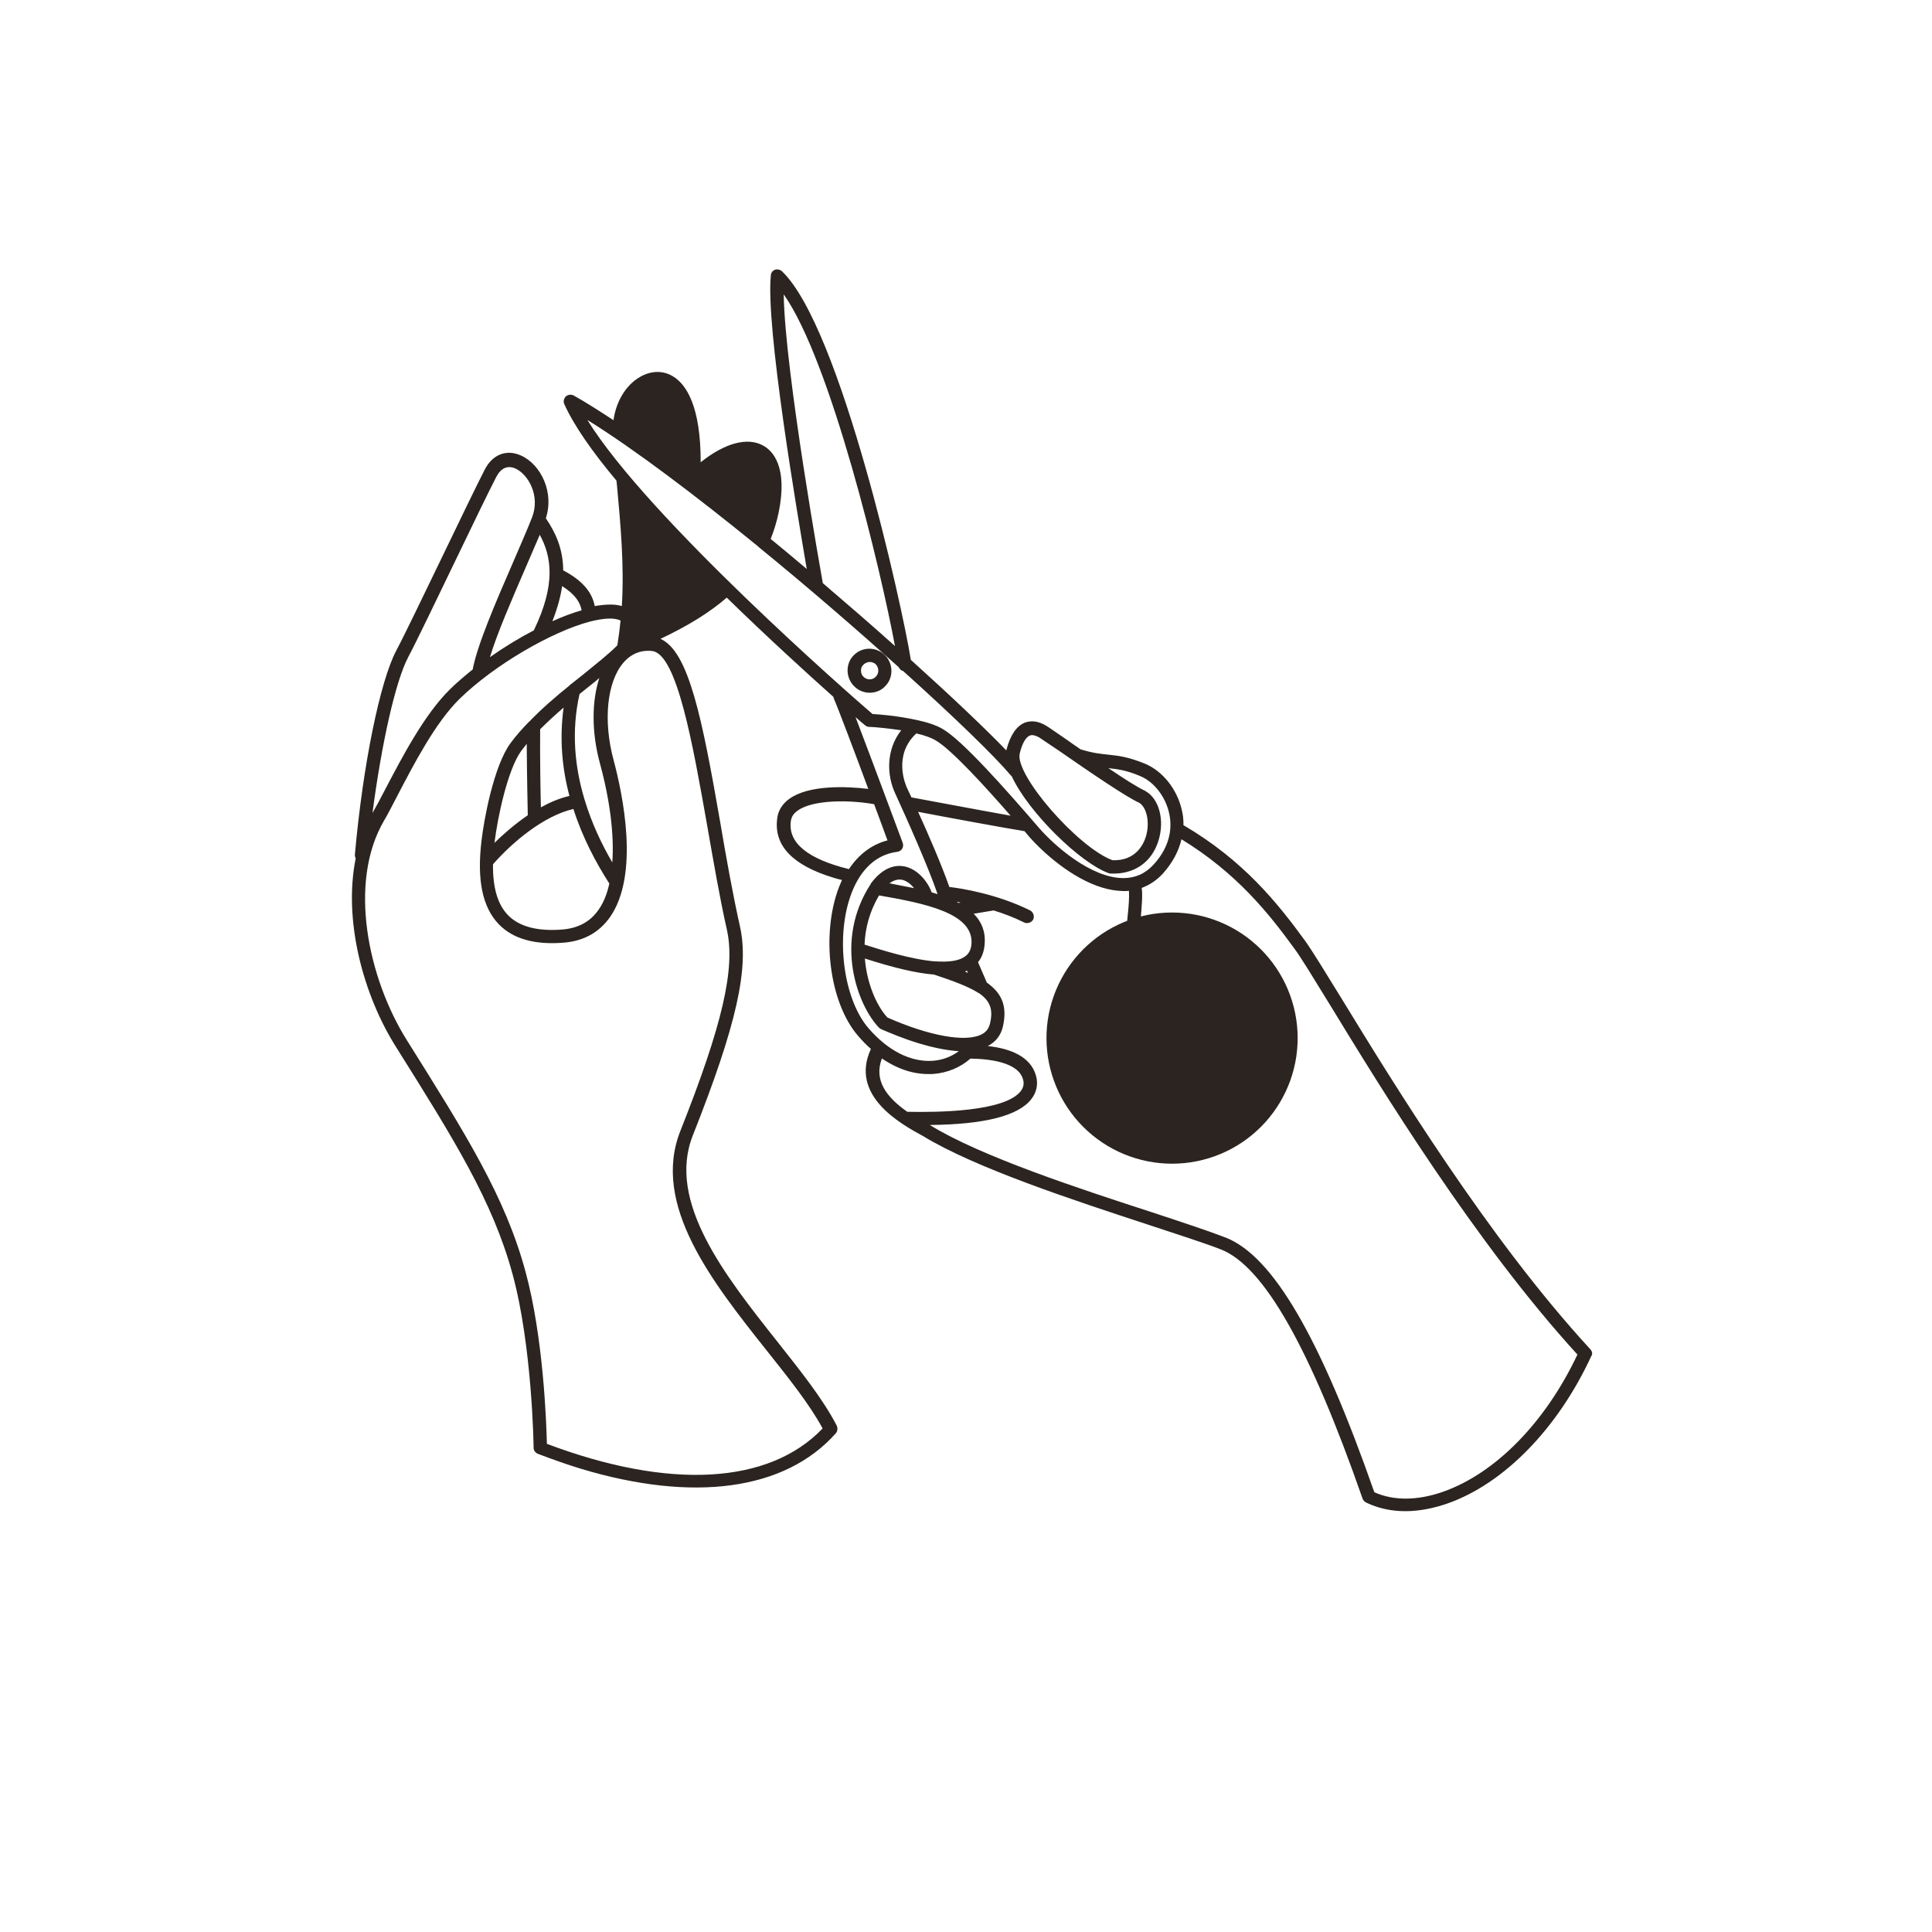 <svg xmlns="http://www.w3.org/2000/svg" xmlns:xlink="http://www.w3.org/1999/xlink" width="1080" viewBox="0 0 810 810" height="1080" preserveAspectRatio="xMidYMid meet"><defs><clipPath id="57b82d5911"><path d="M 438 382 L 545 382 L 545 488 L 438 488 Z M 438 382 " clip-rule="nonzero"></path></clipPath><clipPath id="ac8f80d494"><path d="M 220.785 81 L 765.129 244.969 L 619.328 728.988 L 74.988 565.02 Z M 220.785 81 " clip-rule="nonzero"></path></clipPath><clipPath id="256eb1c3d8"><path d="M 220.785 81 L 765.129 244.969 L 619.328 728.988 L 74.988 565.02 Z M 220.785 81 " clip-rule="nonzero"></path></clipPath><clipPath id="76c0ae6315"><path d="M 258 157 L 324 157 L 324 226 L 258 226 Z M 258 157 " clip-rule="nonzero"></path></clipPath><clipPath id="acfee1c252"><path d="M 220.785 81 L 765.129 244.969 L 619.328 728.988 L 74.988 565.02 Z M 220.785 81 " clip-rule="nonzero"></path></clipPath><clipPath id="2ffc731c02"><path d="M 220.785 81 L 765.129 244.969 L 619.328 728.988 L 74.988 565.02 Z M 220.785 81 " clip-rule="nonzero"></path></clipPath><clipPath id="21c92b636e"><path d="M 261 198 L 305 198 L 305 273 L 261 273 Z M 261 198 " clip-rule="nonzero"></path></clipPath><clipPath id="a4f330ab1c"><path d="M 220.785 81 L 765.129 244.969 L 619.328 728.988 L 74.988 565.02 Z M 220.785 81 " clip-rule="nonzero"></path></clipPath><clipPath id="2f7deae540"><path d="M 220.785 81 L 765.129 244.969 L 619.328 728.988 L 74.988 565.02 Z M 220.785 81 " clip-rule="nonzero"></path></clipPath><clipPath id="93038207ea"><path d="M 147 112 L 668 112 L 668 634 L 147 634 Z M 147 112 " clip-rule="nonzero"></path></clipPath><clipPath id="91068d68a9"><path d="M 220.785 81 L 765.129 244.969 L 619.328 728.988 L 74.988 565.02 Z M 220.785 81 " clip-rule="nonzero"></path></clipPath><clipPath id="457133e5c8"><path d="M 220.785 81 L 765.129 244.969 L 619.328 728.988 L 74.988 565.02 Z M 220.785 81 " clip-rule="nonzero"></path></clipPath><clipPath id="7592d48b05"><path d="M 355 271 L 374 271 L 374 291 L 355 291 Z M 355 271 " clip-rule="nonzero"></path></clipPath><clipPath id="df997141f0"><path d="M 220.785 81 L 765.129 244.969 L 619.328 728.988 L 74.988 565.02 Z M 220.785 81 " clip-rule="nonzero"></path></clipPath><clipPath id="b8a464cb6d"><path d="M 220.785 81 L 765.129 244.969 L 619.328 728.988 L 74.988 565.02 Z M 220.785 81 " clip-rule="nonzero"></path></clipPath></defs><g clip-path="url(#57b82d5911)"><g clip-path="url(#ac8f80d494)"><g clip-path="url(#256eb1c3d8)"><path fill="#2b2420" d="M 541.812 450.414 C 541.312 452.066 540.738 453.688 540.078 455.285 C 539.422 456.879 538.688 458.438 537.879 459.957 C 537.07 461.48 536.188 462.961 535.23 464.395 C 534.277 465.832 533.254 467.219 532.16 468.551 C 531.07 469.887 529.914 471.168 528.699 472.387 C 527.48 473.609 526.207 474.77 524.875 475.867 C 523.547 476.961 522.164 477.992 520.73 478.953 C 519.301 479.914 517.824 480.801 516.305 481.617 C 514.785 482.434 513.23 483.172 511.637 483.836 C 510.047 484.5 508.426 485.082 506.777 485.586 C 505.129 486.09 503.457 486.512 501.766 486.852 C 500.074 487.191 498.371 487.445 496.656 487.621 C 494.941 487.793 493.219 487.879 491.496 487.883 C 489.773 487.887 488.051 487.805 486.336 487.641 C 484.617 487.473 482.914 487.223 481.223 486.891 C 479.531 486.559 477.859 486.145 476.207 485.645 C 474.555 485.148 472.934 484.57 471.34 483.914 C 469.742 483.258 468.184 482.523 466.664 481.715 C 465.141 480.902 463.66 480.02 462.227 479.066 C 460.789 478.109 459.402 477.086 458.07 475.996 C 456.734 474.902 455.457 473.75 454.234 472.531 C 453.012 471.316 451.852 470.043 450.754 468.711 C 449.66 467.379 448.629 466 447.668 464.566 C 446.707 463.133 445.82 461.66 445.004 460.141 C 444.188 458.621 443.449 457.066 442.785 455.473 C 442.121 453.879 441.539 452.262 441.035 450.609 C 440.531 448.961 440.109 447.293 439.77 445.602 C 439.43 443.91 439.176 442.207 439.004 440.492 C 438.828 438.773 438.742 437.055 438.738 435.332 C 438.734 433.605 438.816 431.887 438.98 430.168 C 439.148 428.453 439.398 426.746 439.73 425.055 C 440.062 423.363 440.48 421.691 440.977 420.039 C 441.473 418.391 442.051 416.766 442.707 415.172 C 443.363 413.578 444.098 412.02 444.906 410.496 C 445.719 408.973 446.602 407.496 447.555 406.059 C 448.512 404.625 449.535 403.238 450.625 401.902 C 451.719 400.566 452.871 399.289 454.09 398.066 C 455.305 396.848 456.578 395.688 457.91 394.59 C 459.242 393.492 460.621 392.465 462.055 391.504 C 463.488 390.543 464.961 389.656 466.48 388.84 C 468 388.023 469.559 387.285 471.148 386.621 C 472.742 385.957 474.363 385.375 476.012 384.871 C 477.66 384.367 479.328 383.945 481.02 383.605 C 482.711 383.266 484.414 383.008 486.129 382.836 C 487.848 382.664 489.566 382.578 491.293 382.574 C 493.016 382.57 494.734 382.652 496.453 382.816 C 498.168 382.98 499.875 383.23 501.566 383.566 C 503.258 383.898 504.93 384.312 506.582 384.809 C 508.23 385.309 509.855 385.887 511.449 386.543 C 513.043 387.199 514.602 387.934 516.125 388.742 C 517.648 389.551 519.125 390.434 520.562 391.391 C 521.996 392.344 523.383 393.367 524.719 394.461 C 526.055 395.551 527.332 396.707 528.555 397.922 C 529.777 399.141 530.934 400.414 532.031 401.746 C 533.129 403.074 534.156 404.457 535.117 405.891 C 536.078 407.32 536.969 408.797 537.781 410.316 C 538.598 411.836 539.34 413.391 540 414.984 C 540.664 416.574 541.246 418.195 541.75 419.844 C 542.254 421.496 542.676 423.164 543.016 424.855 C 543.355 426.547 543.613 428.25 543.785 429.965 C 543.957 431.68 544.047 433.402 544.047 435.125 C 544.051 436.852 543.973 438.57 543.805 440.285 C 543.641 442.004 543.391 443.707 543.059 445.398 C 542.723 447.094 542.309 448.762 541.812 450.414 Z M 541.812 450.414 " fill-opacity="1" fill-rule="nonzero"></path></g></g></g><g clip-path="url(#76c0ae6315)"><g clip-path="url(#acfee1c252)"><g clip-path="url(#2ffc731c02)"><path fill="#2b2420" d="M 258.617 182.512 C 262.211 169.402 270.688 153.035 279.793 158.145 C 288.898 163.25 293.254 197.086 293.254 197.086 C 293.254 197.086 309.059 183.871 318.555 191.223 C 328.047 198.578 321.691 225.164 321.691 225.164 C 321.691 225.164 269.785 185.875 258.617 182.512 Z M 258.617 182.512 " fill-opacity="1" fill-rule="nonzero"></path></g></g></g><g clip-path="url(#21c92b636e)"><g clip-path="url(#a4f330ab1c)"><g clip-path="url(#2f7deae540)"><path fill="#2b2420" d="M 264.113 270.262 C 258.453 281.211 303.629 249.406 304.477 247.77 C 305.324 246.133 261.059 198.742 261.059 198.742 C 261.059 198.742 267.484 263 264.113 270.262 Z M 264.113 270.262 " fill-opacity="1" fill-rule="nonzero"></path></g></g></g><g clip-path="url(#93038207ea)"><g clip-path="url(#91068d68a9)"><g clip-path="url(#457133e5c8)"><path fill="#2b2420" d="M 666.836 565.773 C 623.957 519.273 584.043 453.91 562.562 418.82 C 555.418 407.207 550.266 398.797 547.273 394.586 C 535.816 378.836 521.5 360.805 496.168 345.957 C 496.215 343.844 496.012 341.773 495.48 339.602 C 493.508 330.848 487.41 323.215 479.938 320.137 C 472.98 317.332 469.098 316.871 464.855 316.422 C 461.766 316.082 458.535 315.82 453.438 314.285 C 453.328 314.25 453.113 314.188 453.004 314.152 C 450.738 312.645 448.613 311.059 446.75 309.785 C 442.73 307.039 439.805 304.973 438.602 304.258 C 435.5 302.375 432.441 301.93 429.645 302.977 C 426.137 304.406 423.562 308.242 421.984 314.27 C 421.953 314.379 421.918 314.488 421.887 314.594 C 413.059 305.43 398.797 291.91 381.875 276.645 C 378.363 254.535 352.477 137.109 327.828 113.719 C 327.09 113.023 325.863 112.77 324.941 113.086 C 323.879 113.473 323.262 114.352 323.184 115.395 C 320.945 136.953 334.266 215.234 338.238 238.547 C 333.246 234.32 328.141 230.062 323.113 225.949 C 324.547 222.359 325.66 218.672 326.477 214.781 C 330.359 195.609 323.969 188.953 319.891 186.777 C 313.301 183.137 303.742 185.816 293.766 193.809 C 293.793 170.164 287.652 161.102 282.148 157.789 C 277.953 155.223 272.941 155.371 268.363 158.012 C 262.371 161.41 258.242 168.445 257.215 176.176 C 251.188 172.234 245.637 168.668 240.578 165.844 C 239.559 165.301 238.234 165.375 237.289 166.152 C 236.453 166.965 236.062 168.27 236.559 169.363 C 240.508 178.238 248.359 189.477 258.453 201.504 L 258.699 203.824 C 260.125 219.512 261.777 236.801 260.707 254.098 C 257.668 253.184 253.84 253.332 249.348 254.109 C 248.207 248.086 243.98 243.266 236.125 239.125 C 236.07 229.883 232.789 223.102 228.859 217.305 C 230.504 212.242 230.27 206.73 228.227 201.742 C 226.258 196.891 222.629 192.84 218.453 190.992 C 212.32 188.199 206.406 190.555 203.156 197.027 C 199.699 203.793 193.109 217.418 186.152 231.879 C 178.008 248.703 169.703 266.066 166.172 272.691 C 159.312 285.645 152.137 320.855 148.785 358.281 C 148.73 358.855 148.926 359.387 149.121 359.918 C 143.895 385.898 152.258 417.039 165.93 438.777 C 190.465 477.863 206.586 503.652 214.891 534.18 C 223.152 564.461 223.734 606.5 223.715 606.969 C 223.711 608.148 224.492 609.094 225.543 609.531 C 231.703 611.859 237.676 614.012 243.531 615.777 C 290.695 629.984 329.129 624.887 350.426 600.906 C 351.152 600.062 351.297 598.805 350.797 597.707 C 345.215 586.801 335.77 574.969 325.836 562.398 C 304.078 534.91 279.383 503.82 290.5 475.945 C 308.816 429.664 314.211 405.863 310.188 388.211 C 307.176 374.652 304.48 359.648 302.012 345.066 C 294.395 301.262 288.809 273.09 276.906 267.848 C 288.637 262.277 297.504 256.785 304.699 250.559 C 321.883 267.324 338.406 282.355 349.406 292.172 C 349.449 292.422 349.523 292.562 349.566 292.812 C 351.254 296.629 358.164 314.914 364.035 330.758 C 354.797 329.629 339.125 329.047 330.984 334.871 C 327.965 337.039 326.152 339.922 325.824 343.371 C 324.434 354.66 332.48 362.879 349.613 368.039 C 350.695 368.367 351.781 368.691 353.008 368.945 C 352.605 369.887 352.203 370.828 351.766 371.883 C 344.109 391.809 347.699 420.328 359.711 434.234 C 361.457 436.297 363.266 438.141 365.141 439.773 C 356.07 459.273 377.555 471.184 386.91 476.25 C 408.871 489.723 450.754 503.402 481.316 513.438 C 494.121 517.652 505.113 521.199 511.891 523.832 C 529.867 530.902 549.242 565.121 571.254 628.281 C 571.523 628.953 572.043 629.582 572.66 629.887 C 574.406 630.77 576.219 631.43 578.062 631.988 C 586.625 634.566 596.387 633.961 606.816 630.359 C 630.609 622.035 653.219 598.805 667.234 568.379 C 667.754 567.824 667.539 566.578 666.836 565.773 Z M 431.809 308.359 C 432.48 308.09 433.27 308.207 433.922 308.406 C 434.57 308.602 435.191 308.906 435.699 309.176 C 436.688 309.828 439.719 311.926 443.664 314.531 C 457.852 324.363 472.18 334.121 477.699 336.609 C 480.871 338.633 482.137 345.043 480.438 350.68 C 479.488 353.824 476.262 361.012 466.434 360.656 C 451.949 355.344 425.227 324.707 427.547 315.828 C 428.57 311.641 430.07 309.02 431.809 308.359 Z M 344.926 244.227 C 344.754 243.227 329.059 155.953 328.574 123.402 C 348.383 151.484 369.312 239.035 375.223 270.855 C 365.73 262.32 355.402 253.414 344.969 244.477 C 344.895 244.336 344.895 244.336 344.926 244.227 Z M 317.141 191.98 C 321.805 194.566 323.289 202.586 320.934 213.938 C 320.305 216.824 319.562 219.676 318.496 222.43 C 309.84 215.445 301.254 208.602 292.902 202.184 C 302.52 193.016 311.754 189.059 317.141 191.98 Z M 271.09 163.09 C 273.098 161.922 276.113 160.938 279.105 162.785 C 282.098 164.633 288.934 171.777 287.992 198.457 C 279.125 191.766 270.488 185.496 262.555 180.031 C 262.426 171.832 266.793 165.578 271.09 163.09 Z M 317.609 228.902 C 317.793 229.074 317.98 229.25 318.164 229.422 C 338.676 246.129 359.113 263.875 376.805 279.73 C 377.152 280.543 377.812 281.098 378.57 281.324 C 378.57 281.324 378.57 281.324 378.68 281.359 C 399.98 300.547 416.828 316.855 423.805 325.105 C 423.883 325.25 423.988 325.281 424.172 325.453 C 431.359 340.863 453.145 361.973 464.91 366.109 C 464.91 366.109 465.02 366.141 465.02 366.141 C 465.234 366.207 465.453 366.273 465.699 366.23 C 475.496 366.695 482.973 361.496 485.75 352.281 C 488.297 343.824 485.996 334.973 480.348 331.734 C 480.242 331.699 480.133 331.668 480.059 331.527 C 477.336 330.352 471.277 326.516 464.699 322.051 C 468.473 322.477 471.922 322.809 477.906 325.32 C 483.707 327.66 488.578 333.855 490.145 340.832 C 491.375 346.172 491.18 354.273 483.613 362.52 C 480.105 366.309 476.004 368.148 470.914 368.152 C 457.227 368.051 441.852 354.312 435.625 347.117 C 421.164 330.344 403.422 310.332 395.148 305.594 C 392.344 303.922 388.441 302.746 384.328 301.863 C 376.793 300.184 368.605 299.492 365.809 299.359 C 356.879 291.703 271.777 217.344 246.25 176.066 C 266.168 188.453 291.777 207.875 317.609 228.902 Z M 380.254 330.32 C 379.602 328.941 374.336 316.59 384.172 307.492 C 387.383 308.223 390.277 309.211 392.281 310.406 C 398.84 314.156 413.68 330.453 423.688 341.984 C 410.219 339.582 387.957 335.359 382.125 334.312 C 381.129 332.121 380.402 330.602 380.254 330.32 Z M 250.984 381.379 C 247.445 386.461 242.504 389.113 235.824 389.703 C 225.281 390.547 217.625 388.477 212.934 383.633 C 208.613 379.141 206.582 372.141 206.688 362.359 C 214.801 353.094 227.949 342.035 240.402 339.164 C 244.23 351.195 249.91 361.777 255.465 370.43 C 254.516 374.754 253.051 378.453 250.984 381.379 Z M 207.352 353.098 C 208.652 342.492 212.871 322.594 218.523 314.832 C 219.281 313.879 220.074 312.816 220.836 311.863 C 220.906 325.367 221.238 339.188 221.277 341.801 C 215.625 345.656 210.77 349.988 207.254 353.422 C 207.285 353.312 207.316 353.203 207.352 353.098 Z M 236.297 296.652 C 234.492 309.711 235.684 322.25 238.738 333.695 C 234.539 334.68 230.473 336.41 226.77 338.488 C 226.613 331.938 226.348 317.902 226.461 305.754 C 229.523 302.656 232.941 299.547 236.297 296.652 Z M 245.051 335.125 C 244.973 334.98 245.008 334.875 244.93 334.734 C 241 321.484 239.453 306.594 242.973 290.977 C 244.547 289.676 246.23 288.41 247.805 287.109 C 249.031 286.18 250.148 285.215 251.27 284.25 C 248.078 294.051 247.957 307.023 251.562 320.176 C 255.82 335.883 257.527 350.234 256.711 361.578 C 252.262 353.973 247.988 344.996 245.051 335.125 Z M 243.848 255.879 C 239.977 256.961 235.832 258.551 231.586 260.465 C 233.719 254.957 235.047 250.156 235.672 245.73 C 241.438 249.359 243.254 252.746 243.848 255.879 Z M 223.816 264.273 C 217.5 267.574 211.27 271.375 205.41 275.523 C 208.414 265.547 214.559 251.434 220.027 238.77 C 222.312 233.547 224.387 228.613 226.301 224.223 C 231.184 233.145 233.211 244.871 223.816 264.273 Z M 171.094 275.594 C 174.625 268.969 182.965 251.496 191.105 234.672 C 198.062 220.211 204.652 206.586 208.074 199.93 C 210.012 196.254 212.766 194.957 216.105 196.434 C 221.406 198.859 226.645 207.77 223.047 216.973 C 220.98 222.266 217.988 229.051 214.836 236.379 C 207.887 252.379 200.102 270.375 198.18 280.676 C 194.75 283.43 191.57 286.137 188.715 288.941 C 177.812 299.613 168.453 317.727 161.527 330.898 C 159.527 334.789 157.66 338.246 156.16 340.871 C 160 311.633 165.766 285.816 171.094 275.594 Z M 296.535 346.375 C 299.109 360.988 301.664 376.066 304.75 389.77 C 308.375 405.996 302.906 429.656 285.254 474.129 C 272.973 505.082 298.672 537.539 321.395 566.145 C 330.656 577.805 339.504 588.867 344.887 598.883 C 322.43 622.395 280.582 624.688 229.289 605.336 C 229.074 596.637 227.844 560.672 220.305 533.09 C 211.793 501.672 195.379 475.676 170.617 436.168 C 154.312 410.207 145.801 370.152 160.984 344.098 C 162.625 341.398 164.449 337.691 166.656 333.508 C 173.375 320.629 182.461 303.023 192.699 292.98 C 207.434 278.617 231.465 264.805 247.141 260.656 C 247.391 260.613 247.531 260.539 247.781 260.496 C 252.762 259.273 256.762 258.941 259.441 259.867 C 259.656 259.934 259.875 260 260.168 260.203 C 259.836 263.652 259.398 267.07 258.82 270.562 C 255.238 274.211 249.984 278.305 244.492 282.801 C 242.633 284.254 240.746 285.812 238.746 287.34 C 238.746 287.34 238.746 287.34 238.715 287.449 C 232.941 292.094 227.035 297.176 221.855 302.59 C 221.855 302.59 221.82 302.699 221.715 302.668 C 218.965 305.508 216.293 308.484 214.09 311.488 C 206.922 321.152 202.793 344.273 201.887 352.395 C 199.891 368.824 202.234 380.293 209.07 387.438 C 215.016 393.605 224.156 396.238 236.414 395.203 C 244.777 394.527 251.191 390.902 255.699 384.57 C 268.324 366.613 260.953 332.582 257.293 318.824 C 252.797 302.332 254.434 285.914 261.363 277.832 C 264.621 274.082 268.656 272.461 273.363 272.93 C 283.895 274.094 290.531 312.516 296.535 346.375 Z M 264.965 267.445 C 267.785 247.48 266.375 227.426 264.77 209.199 C 275.59 221.566 288.223 234.598 300.691 246.984 C 292.125 254.223 280.816 260.75 264.965 267.445 Z M 331.547 344.387 C 331.746 342.555 332.668 341.059 334.461 339.824 C 340.953 335.156 356.504 335.348 366.48 337.168 C 368.816 343.551 370.945 349.039 372.082 352.34 C 365.539 354.035 360.035 358.172 355.918 364.379 C 338.633 360.121 330.379 353.375 331.547 344.387 Z M 357.066 374.305 C 359.797 367.203 365.383 358.48 376.199 357.125 C 377.055 357.027 377.793 356.543 378.238 355.848 C 378.684 355.156 378.73 354.223 378.492 353.441 C 377.832 351.703 365.43 318.285 358.68 300.641 C 360.816 302.586 362.352 303.758 362.723 304.105 C 363.199 304.484 363.816 304.789 364.426 304.738 C 367.113 304.836 372.395 305.363 377.828 306.172 C 371.473 314.312 371.711 324.906 375.305 332.613 C 380.012 342.898 389.129 363.27 393.086 374.867 C 392.219 374.605 391.461 374.379 390.594 374.117 C 388.918 369.473 384.648 364.402 379.316 363.27 C 375.746 362.547 370.465 363.203 365.086 370.453 C 365.086 370.453 365.055 370.562 365.055 370.562 C 365.055 370.562 365.055 370.562 365.023 370.672 C 349.387 394.699 359.598 421.664 368.535 430.859 C 368.793 431.176 369.117 431.273 369.41 431.48 C 373.074 433.055 378.953 435.535 385.348 437.461 C 390.77 439.094 396.648 440.395 401.992 440.703 C 398.945 442.977 395.188 444.449 391.078 444.746 C 381.781 445.375 372.254 440.496 364.098 431.062 C 353.418 418.621 350.141 392.207 357.066 374.305 Z M 411.426 433.727 C 404.754 437.039 389.594 434.363 372.062 426.602 C 367.848 422.141 363.457 412.773 362.602 401.871 C 374.68 405.746 384.168 408.016 391.562 408.586 C 399.848 411.316 405.68 413.547 409.582 415.906 C 409.875 416.113 410.168 416.32 410.492 416.418 C 415.281 419.75 416.43 423.406 415.055 429.145 C 414.512 431.344 413.371 432.777 411.426 433.727 Z M 404.602 407.309 C 404.883 407.16 405.168 407.008 405.414 406.965 L 405.836 407.918 C 405.438 407.68 405.004 407.551 404.602 407.309 Z M 404.316 401.191 C 401.645 402.988 397.395 403.363 392.512 403.078 C 392.406 403.043 392.297 403.012 392.156 403.086 C 381.992 402.273 369.156 398.172 362.465 396.035 C 362.734 389.258 364.5 382.223 368.562 375.402 C 387.434 378.723 408.109 382.703 407.305 395.59 C 407.129 398.137 406.215 399.992 404.316 401.191 Z M 372.93 370.332 C 374.754 368.988 376.426 368.547 378.223 368.852 C 380.102 369.301 381.93 370.68 383.199 372.363 C 379.738 371.676 376.281 370.988 372.93 370.332 Z M 401.902 378.586 C 401.609 378.379 401.281 378.281 401.098 378.109 C 401.566 378.129 402.105 378.293 402.684 378.348 L 402.543 378.426 C 402.293 378.469 402.043 378.512 401.902 378.586 Z M 369.734 443.758 C 373.168 446.094 376.77 447.887 380.453 448.996 C 384.031 450.074 387.699 450.469 391.312 450.258 C 397.242 449.797 402.66 447.523 406.848 443.82 C 414.734 443.949 426.988 445.273 428.922 452.598 C 429.441 454.41 429.094 455.961 427.918 457.5 C 421.184 466.113 393.07 466.398 380.383 466.121 C 371.789 460.105 366.242 452.996 369.734 443.758 Z M 604.988 625.434 C 594.277 629.184 584.32 629.262 576.191 625.629 C 553.445 560.594 533.723 526.742 513.969 518.898 C 507.082 516.234 496.016 512.543 483.211 508.332 C 452.828 498.473 411.273 484.891 389.93 471.719 C 389.93 471.719 389.824 471.688 389.824 471.688 C 389.824 471.688 389.824 471.688 389.715 471.652 C 412.598 471.453 426.93 467.844 432.352 460.844 C 434.633 457.984 435.32 454.523 434.359 451.043 C 432.109 442.797 423.273 439.543 414.113 438.559 C 417.465 436.848 419.605 434.062 420.434 430.527 C 422.504 421.691 419.875 416.285 413.73 411.953 L 410.039 403.391 C 411.703 401.406 412.594 398.836 412.824 395.715 C 413.242 390.398 411.406 386.297 408.23 383.094 L 416.574 381.703 C 420.691 382.945 425.148 384.645 429.363 386.742 C 430.711 387.383 432.414 386.832 433.164 385.52 C 433.805 384.176 433.254 382.473 431.941 381.723 C 418.055 374.82 403.156 372.461 398.016 371.859 C 394.77 362.602 389.047 349.406 384.914 340.355 C 395.758 342.441 420.18 346.957 429.539 348.477 C 430.242 349.281 430.762 349.91 431.281 350.539 C 437.25 357.422 449.352 368.281 462.148 372.137 C 464.965 372.984 467.883 373.508 470.824 373.566 C 471.648 373.578 472.473 373.59 473.328 373.492 C 473.477 376.141 473.234 380.086 472.719 384.543 C 470.973 404.477 468.039 437.773 499.637 464.793 C 499.93 465 500.328 465.238 500.656 465.336 C 501.738 465.664 502.91 465.305 503.637 464.461 C 504.605 463.215 504.52 461.535 503.309 460.457 C 473.844 435.383 476.613 403.812 478.25 385.027 C 478.668 379.715 479.117 375.473 478.668 372.262 C 481.996 371.02 484.949 369.07 487.59 366.199 C 491.508 361.82 494.16 356.945 495.336 351.859 C 518.5 366.051 531.887 382.855 542.672 397.691 C 545.617 401.656 550.664 410.035 557.734 421.508 C 579.027 456.422 618.566 521.078 661.344 567.902 C 647.918 596.383 626.938 617.734 604.988 625.434 Z M 604.988 625.434 " fill-opacity="1" fill-rule="nonzero"></path></g></g></g><g clip-path="url(#7592d48b05)"><g clip-path="url(#df997141f0)"><g clip-path="url(#b8a464cb6d)"><path fill="#2b2420" d="M 371.266 287.52 C 372.969 285.789 373.828 283.328 373.723 280.93 C 373.617 278.531 372.656 276.23 370.812 274.492 C 367.129 271.02 361.293 271.152 357.82 274.836 C 356.113 276.57 355.254 279.031 355.359 281.43 C 355.469 283.824 356.43 286.125 358.27 287.863 C 359.27 288.875 360.578 289.625 361.879 290.016 C 362.855 290.309 363.758 290.461 364.832 290.43 C 367.336 290.359 369.637 289.395 371.266 287.52 Z M 367.215 283.699 C 365.824 285.172 363.566 285.203 362.094 283.812 C 361.355 283.117 361.012 282.305 360.98 281.23 C 360.914 280.266 361.316 279.32 361.98 278.691 C 362.988 277.695 364.41 277.297 365.711 277.688 C 366.254 277.852 366.766 278.121 367.133 278.469 C 368.574 279.969 368.602 282.227 367.215 283.699 Z M 367.215 283.699 " fill-opacity="1" fill-rule="nonzero"></path></g></g></g></svg>